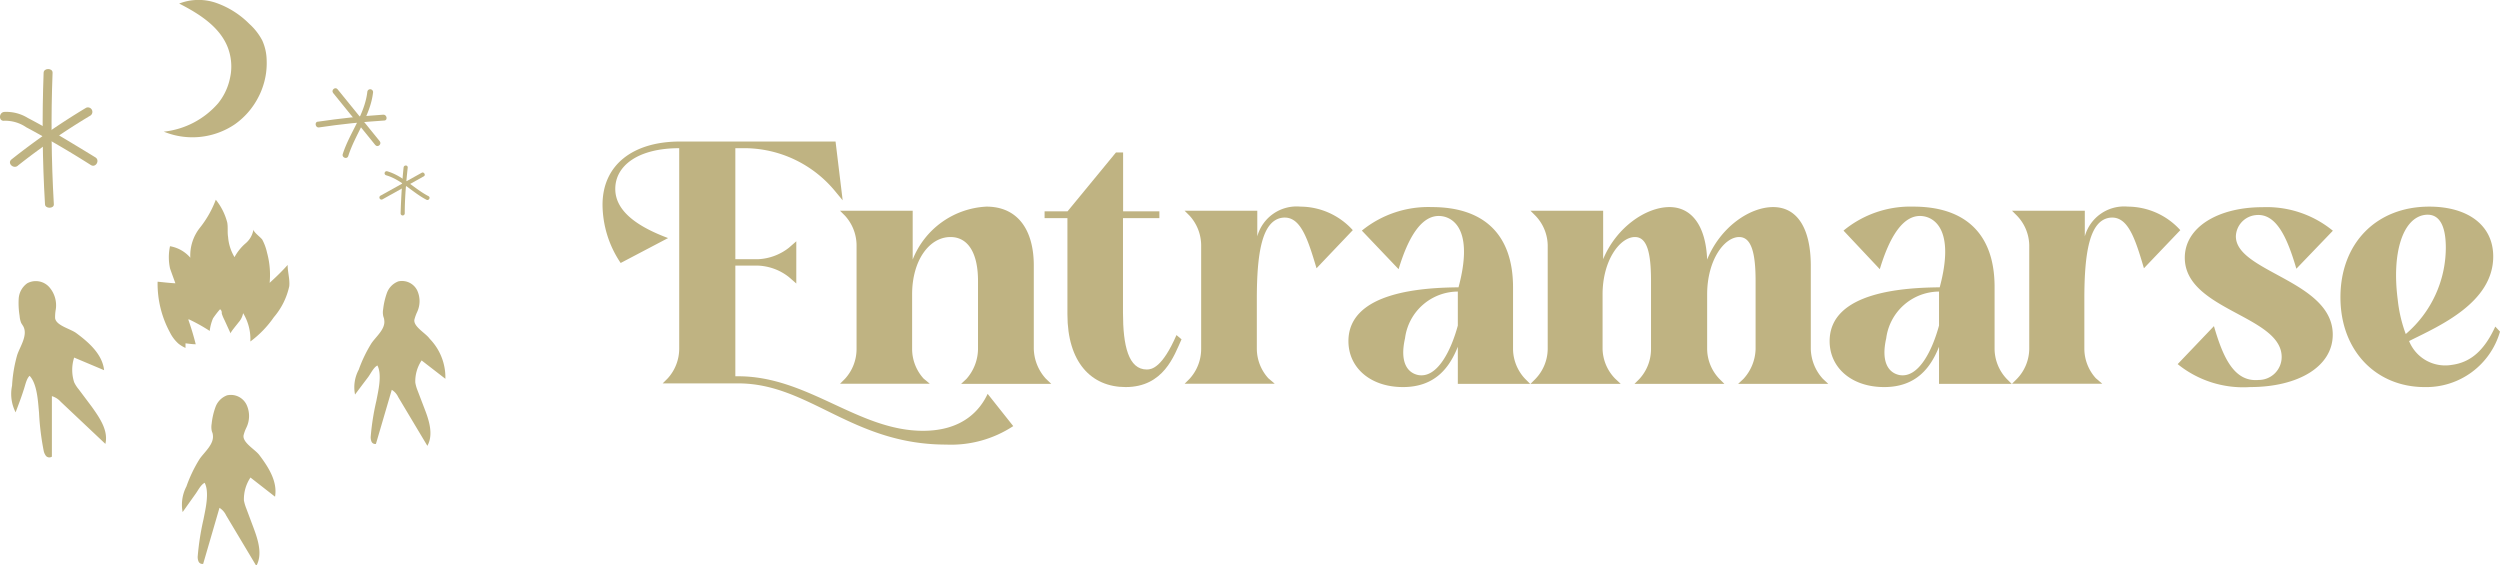 <svg xmlns="http://www.w3.org/2000/svg" viewBox="0 0 217.79 49.24"><defs><style>.cls-1{fill:#bfb382;}</style></defs><title>entramarse-logo</title><g id="Capa_2" data-name="Capa 2"><g id="Layer_1" data-name="Layer 1"><path class="cls-1" d="M64.06,12.91v9.67h2a4.7,4.7,0,0,0,2.67-1l.64-.56V24.7l-.64-.56a4.64,4.64,0,0,0-2.67-1h-2v9.64h.26c6.07,0,10.44,4.75,16.09,4.75,3.52,0,5-1.87,5.63-3.22l2.23,2.81a9.86,9.86,0,0,1-5.86,1.61c-8.18,0-11.93-5.33-18.09-5.33H57.73l.44-.44a3.85,3.85,0,0,0,1-2.58V12.91h0c-3.55,0-5.57,1.5-5.57,3.55s2.17,3.37,4.6,4.28l-4.13,2.17a9.16,9.16,0,0,1-1.58-5.07c0-3.49,2.67-5.49,6.68-5.51H72.79l.62,5.12-.68-.82A10.27,10.27,0,0,0,65,12.91Z"></path><path class="cls-1" d="M81,33.43H73.18l.44-.44a3.85,3.85,0,0,0,1-2.58V21.35a3.86,3.86,0,0,0-1-2.55l-.44-.44h6.33v4.25A7.3,7.3,0,0,1,85.93,18c2.75,0,4.13,2.05,4.13,5.13v7.24A4,4,0,0,0,91.12,33l.46.44H83.73L84.2,33a4,4,0,0,0,1-2.58V24.46c0-2.34-.82-3.81-2.4-3.81-1.82,0-3.34,2-3.34,5v4.75a3.85,3.85,0,0,0,1,2.58Z"></path><path class="cls-1" d="M102.93,29.56c-.64,1.41-1.55,4.16-4.87,4.16-3,0-5.07-2.17-5.07-6.33V19H91v-.59h2l4.22-5.13h.62v5.13H101V19H97.83v8.24c0,2.87.47,4.95,2.08,4.95.44,0,1.35-.18,2.58-3Z"></path><path class="cls-1" d="M111.05,33.43H103.2l.44-.44a3.85,3.85,0,0,0,1-2.58V21.35a3.86,3.86,0,0,0-1-2.55l-.44-.44h6.33v2.23A3.55,3.55,0,0,1,113.28,18a6.19,6.19,0,0,1,4.57,2.05l-3.16,3.32c-.8-2.7-1.44-4.61-3-4.4-1.73.26-2.2,3-2.2,7.09v4.31a3.85,3.85,0,0,0,1,2.58Z"></path><path class="cls-1" d="M118.64,20.09a9.17,9.17,0,0,1,6.1-2.05c4.37,0,7.07,2.23,7.07,7v5.42A3.85,3.85,0,0,0,132.86,33l.44.44H127V30.21c-.7,1.75-1.93,3.51-4.78,3.51s-4.75-1.7-4.75-4c0-4.37,6.69-4.66,9.59-4.69,1.26-4.69-.24-6-1.41-6.19-1.79-.29-3,1.91-3.81,4.61ZM127,25.4a4.66,4.66,0,0,0-4.6,4.07c-.47,2.08.2,3,1.14,3.2,1.7.32,2.9-2.23,3.46-4.31Z"></path><path class="cls-1" d="M157.75,30.41A4,4,0,0,0,158.8,33l.47.44h-7.85l.47-.44a4,4,0,0,0,1.05-2.58V24.46c0-2.46-.38-3.81-1.43-3.81-1.29,0-2.79,2-2.79,5v4.75A3.82,3.82,0,0,0,149.78,33l.44.44h-7.83l.44-.44a3.85,3.85,0,0,0,1-2.58V24.46c0-2.46-.35-3.81-1.4-3.81-1.29,0-2.82,2-2.82,5v4.75A3.82,3.82,0,0,0,140.72,33l.47.44h-7.86l.44-.44a3.82,3.82,0,0,0,1.06-2.58V21.35a3.82,3.82,0,0,0-1.06-2.55l-.44-.44h6.33v4.22c1.15-2.78,3.73-4.54,5.78-4.54,1.9,0,3.16,1.58,3.28,4.57,1.14-2.81,3.69-4.57,5.75-4.57s3.28,1.79,3.28,5.13Z"></path><path class="cls-1" d="M160.6,20.09A9.13,9.13,0,0,1,166.69,18c4.37,0,7.07,2.23,7.07,7v5.42A3.85,3.85,0,0,0,174.81,33l.44.44h-6.33V30.21c-.7,1.75-1.93,3.51-4.78,3.51s-4.75-1.7-4.75-4c0-4.37,6.69-4.66,9.59-4.69,1.26-4.69-.24-6-1.41-6.19-1.78-.29-3,1.91-3.81,4.61Zm8.32,5.31a4.67,4.67,0,0,0-4.6,4.07c-.47,2.08.2,3,1.14,3.2,1.7.32,2.9-2.23,3.46-4.31Z"></path><path class="cls-1" d="M183.14,33.43h-7.86l.44-.44a3.82,3.82,0,0,0,1.06-2.58V21.35a3.82,3.82,0,0,0-1.06-2.55l-.44-.44h6.34v2.23A3.55,3.55,0,0,1,185.37,18a6.2,6.2,0,0,1,4.57,2.05l-3.17,3.32c-.79-2.7-1.43-4.61-3-4.4-1.73.26-2.19,3-2.19,7.09v4.31a3.85,3.85,0,0,0,1,2.58Z"></path><path class="cls-1" d="M200.05,23.41c-.79-2.7-1.75-4.87-3.54-4.67a1.92,1.92,0,0,0-1.73,1.85c0,3.11,8.44,3.87,8.44,8.56,0,2.78-3,4.57-7.21,4.57a9.07,9.07,0,0,1-6.3-2l3.16-3.31c.79,2.73,1.76,4.89,3.9,4.69a2,2,0,0,0,2-2c0-3.61-8.44-4.08-8.44-8.65,0-2.64,2.88-4.4,6.77-4.4a9.09,9.09,0,0,1,6.13,2.05Z"></path><path class="cls-1" d="M209.87,29.71a3.39,3.39,0,0,0,3.7,2.08c1.64-.21,2.84-1.23,3.81-3.34l.41.44a6.68,6.68,0,0,1-6.57,4.83c-4.19,0-7.33-3.13-7.33-7.82S207,18,211.63,18c3.34,0,5.57,1.61,5.57,4.34C217.2,26.39,212.45,28.42,209.87,29.71Zm3.2-8.12c0-2.35-.82-3-1.82-2.87-1.93.26-2.9,3.31-2.37,7.38a12.24,12.24,0,0,0,.7,3A9.91,9.91,0,0,0,213.07,21.59Z"></path><path class="cls-1" d="M3.8,6.33c-.14,3.82-.11,7.64.12,11.46,0,.41.8.41.77,0q-.33-5.73-.11-11.46c0-.42-.76-.42-.78,0"></path><path class="cls-1" d="M.37,10.52a3.25,3.25,0,0,1,1.92.57c.64.34,1.27.69,1.9,1.05,1.26.71,2.5,1.46,3.73,2.24.42.26.81-.41.39-.67q-2-1.23-3.94-2.37c-.64-.36-1.29-.72-1.94-1.06A3.59,3.59,0,0,0,.37,9.75c-.49.05-.5.83,0,.77"></path><path class="cls-1" d="M1.54,14.44a58.68,58.68,0,0,1,6.35-4.38.39.39,0,0,0-.39-.67A60.74,60.74,0,0,0,1,13.89c-.39.32.16.86.55.55"></path><path class="cls-1" d="M22.84,7.71a5.64,5.64,0,0,1-.31.71,6.54,6.54,0,0,1-2.06,2.4,6.59,6.59,0,0,1-6.2.65A7.3,7.3,0,0,0,19,9a5.13,5.13,0,0,0,.95-1.84,6.41,6.41,0,0,0,.16-.76,4.65,4.65,0,0,0-.26-2.25c-.7-1.82-2.5-2.95-4.24-3.84A4.66,4.66,0,0,1,18.88.27a7.62,7.62,0,0,1,2.84,1.81,5.16,5.16,0,0,1,1.13,1.45,4.34,4.34,0,0,1,.38,1.7,6.36,6.36,0,0,1-.39,2.48"></path><path class="cls-1" d="M27.79,11.1c1.88-.28,3.78-.48,5.68-.6.33,0,.24-.53-.08-.51q-2.85.19-5.69.61c-.32,0-.24.55.09.5"></path><path class="cls-1" d="M32,8c-.23,2-1.55,3.57-2.14,5.42-.1.31.38.49.48.17.6-1.89,1.93-3.52,2.16-5.54A.25.25,0,0,0,32,8"></path><path class="cls-1" d="M33.08,12.3,29.41,7.78c-.2-.26-.59.07-.39.32l3.67,4.53c.21.26.6-.07.39-.33"></path><path class="cls-1" d="M35.26,18.59c0-1.34.12-2.69.26-4,0-.23-.33-.23-.36,0-.14,1.34-.22,2.69-.26,4a.18.18,0,0,0,.36,0"></path><path class="cls-1" d="M33.64,15.27c1.34.39,2.29,1.5,3.51,2.13.2.11.39-.2.18-.31-1.25-.65-2.22-1.77-3.6-2.17a.18.18,0,0,0-.09.35"></path><path class="cls-1" d="M36.74,15.05l-3.6,2a.18.18,0,0,0,.19.31l3.59-2c.2-.11,0-.42-.18-.31"></path><path class="cls-1" d="M25.2,24.93a6.14,6.14,0,0,1-1.34,2.7,9,9,0,0,1-2.05,2.12,4.37,4.37,0,0,0-.63-2.47,1.69,1.69,0,0,1-.42.83c-.07.11-.71.85-.67.94l-.54-1.18a3.76,3.76,0,0,1-.23-.55c0-.15,0-.27-.15-.38a7.9,7.9,0,0,0-.61.79,3.91,3.91,0,0,0-.29,1.1,15,15,0,0,0-1.79-1l-.08,0c.25.71.47,1.43.65,2.16-.3,0-.59-.05-.89-.08,0,.13,0,.26,0,.4a3,3,0,0,1-.6-.36,3.24,3.24,0,0,1-.76-1,8.91,8.91,0,0,1-1.07-4.41c.52.05,1,.11,1.55.14,0,0-.43-1.17-.47-1.31a4.6,4.6,0,0,1,0-1.92,3,3,0,0,1,1.77,1,3.88,3.88,0,0,1,.82-2.59A9,9,0,0,0,18.8,17.4a5.25,5.25,0,0,1,1,2c.07.41,0,.83.07,1.24a4,4,0,0,0,.56,1.76,4.26,4.26,0,0,1,.94-1.18A2,2,0,0,0,22.08,20c0,.23.64.68.77.88A4.36,4.36,0,0,1,23.26,22a7.32,7.32,0,0,1,.23,2.64c.55-.5,1.07-1,1.57-1.56C25.05,23.67,25.26,24.3,25.2,24.93Z"></path><path class="cls-1" d="M1.36,35.92a3.52,3.52,0,0,1-.31-2.32,12.21,12.21,0,0,1,.45-2.68c.24-.72.92-1.68.55-2.45-.06-.12-.15-.23-.21-.35a2,2,0,0,1-.13-.59A6.9,6.9,0,0,1,1.63,26a1.78,1.78,0,0,1,.74-1.32A1.57,1.57,0,0,1,4.28,25a2.4,2.4,0,0,1,.58,1.95,3.84,3.84,0,0,0-.06.76c.08.66,1.35.93,1.86,1.32,1.11.82,2.26,1.85,2.41,3.22L6.46,31.15a3.51,3.51,0,0,0,0,2.15,2.86,2.86,0,0,0,.4.62L8,35.44c.71,1,1.45,2.08,1.18,3.23L5.29,35a1.67,1.67,0,0,0-.77-.49l0,5.27A.39.39,0,0,1,4,39.71a1.1,1.1,0,0,1-.2-.47,22.87,22.87,0,0,1-.4-3.3c-.09-.93-.15-2.49-.82-3.2-.29.26-.39.89-.53,1.26C1.85,34.64,1.6,35.28,1.36,35.92Z"></path><path class="cls-1" d="M15.91,44.61a3.43,3.43,0,0,1,.33-2.23A12,12,0,0,1,17.38,40c.41-.61,1.3-1.31,1.16-2.13,0-.12-.08-.25-.1-.37a1.67,1.67,0,0,1,0-.59,6,6,0,0,1,.34-1.47,1.71,1.71,0,0,1,1-1,1.52,1.52,0,0,1,1.69.8,2.32,2.32,0,0,1,0,2,3.26,3.26,0,0,0-.25.68c-.11.64,1,1.23,1.37,1.72.81,1.07,1.6,2.32,1.37,3.63l-2.14-1.67a3.39,3.39,0,0,0-.57,2,3.81,3.81,0,0,0,.2.68l.64,1.71c.4,1.07.79,2.31.24,3.31l-2.63-4.4a1.56,1.56,0,0,0-.58-.66l-1.42,4.88a.36.36,0,0,1-.41-.22,1,1,0,0,1-.06-.5,22.72,22.72,0,0,1,.5-3.17c.17-.88.53-2.34.1-3.17-.34.16-.6.71-.82,1Z"></path><path class="cls-1" d="M30.93,34.37a3.23,3.23,0,0,1,.32-2.16,12.06,12.06,0,0,1,1.1-2.29c.39-.59,1.26-1.26,1.12-2.05,0-.13-.07-.25-.09-.37a1.57,1.57,0,0,1,0-.57,6.24,6.24,0,0,1,.33-1.42,1.69,1.69,0,0,1,1-1,1.48,1.48,0,0,1,1.63.78,2.23,2.23,0,0,1,0,1.89,3.81,3.81,0,0,0-.24.67c-.1.61,1,1.18,1.33,1.66A4.82,4.82,0,0,1,38.8,33L36.73,31.4a3.25,3.25,0,0,0-.55,1.93,3.19,3.19,0,0,0,.19.67L37,35.65c.39,1,.77,2.23.23,3.19l-2.54-4.25a1.44,1.44,0,0,0-.56-.63l-1.38,4.71a.34.34,0,0,1-.39-.21,1,1,0,0,1-.06-.48,21.32,21.32,0,0,1,.49-3.07c.16-.85.51-2.26.09-3.07-.33.16-.58.7-.8,1C31.7,33.34,31.31,33.86,30.93,34.37Z"></path></g></g></svg>
